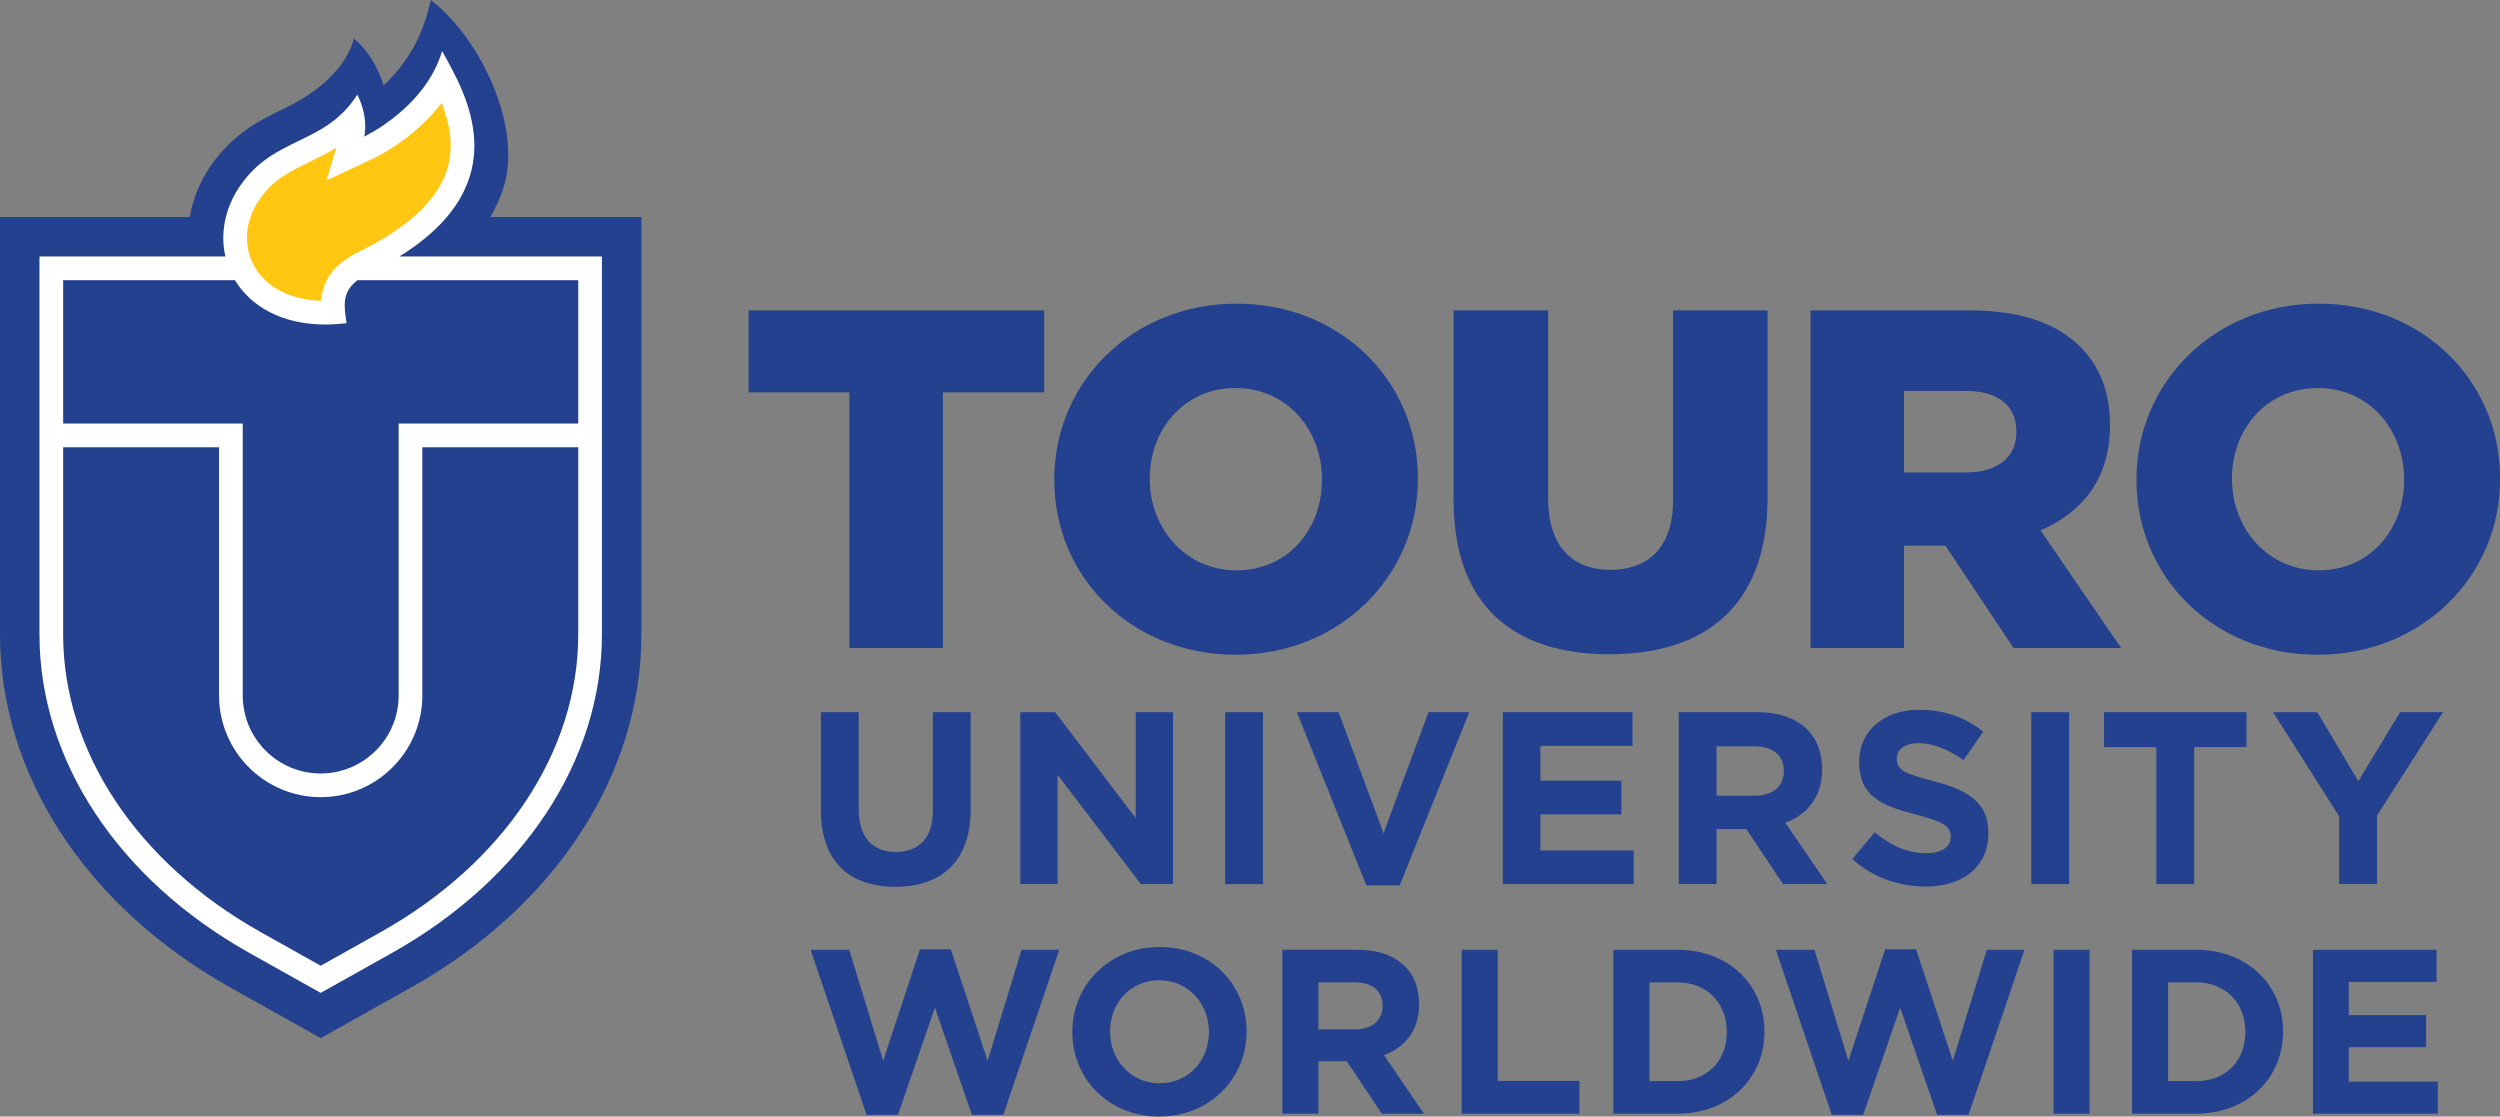 <?xml version="1.0" encoding="UTF-8"?>
<svg xmlns="http://www.w3.org/2000/svg" width="871" height="389" viewBox="0 0 871 389" fill="none">
  <rect x="0" y="0" width="871" height="389" fill="#808080" stroke="none"/>
  <g clip-path="url(#clip0_10_2)">
    <path d="M295.913 136.708H260.8V108.143H363.797V136.708H328.514V225.758H295.913V136.708Z" fill="#23418E"></path>
    <path d="M460.567 167.286V166.946C460.567 149.814 448.472 135.196 430.49 135.196C412.508 135.196 400.583 149.644 400.583 166.615V166.946C400.583 183.917 412.848 198.705 430.83 198.705C448.812 198.705 460.567 184.257 460.567 167.286ZM367.312 167.286V166.946C367.312 133.174 394.535 105.79 430.83 105.79C467.125 105.79 493.998 132.843 493.998 166.615V166.946C493.998 200.727 466.785 228.111 430.49 228.111C394.195 228.111 367.312 201.058 367.312 167.286Z" fill="#23418E"></path>
    <path d="M506.434 174.175V108.143H539.364V173.504C539.364 190.475 547.935 198.535 561.041 198.535C574.147 198.535 582.888 190.805 582.888 174.345V108.143H615.819V173.333C615.819 211.14 594.142 227.941 560.701 227.941C527.259 227.941 506.434 210.97 506.434 174.175Z" fill="#23418E"></path>
    <path d="M685.044 164.603C695.968 164.603 702.516 159.226 702.516 150.655V150.325C702.516 140.913 695.627 136.208 684.874 136.208H663.367V164.603H685.044ZM630.777 108.143H686.386C704.368 108.143 716.803 112.849 724.693 120.749C731.582 127.637 735.116 136.538 735.116 148.132V148.473C735.116 166.615 725.534 178.55 710.916 184.768L738.981 225.758H701.515L677.815 190.144H663.367V225.758H630.777V108.143Z" fill="#23418E"></path>
    <path d="M837.603 167.286V166.946C837.603 149.814 825.508 135.196 807.525 135.196C789.543 135.196 777.619 149.644 777.619 166.615V166.946C777.619 183.917 789.884 198.705 807.866 198.705C825.848 198.705 837.603 184.257 837.603 167.286ZM744.347 167.286V166.946C744.347 133.174 771.571 105.79 807.866 105.79C844.161 105.79 871.044 132.843 871.044 166.615V166.946C871.044 200.727 843.82 228.111 807.525 228.111C771.231 228.111 744.347 201.058 744.347 167.286Z" fill="#23418E"></path>
    <path d="M286.001 282.358V248.136H299.178V282.018C299.178 291.77 304.054 296.816 312.094 296.816C320.133 296.816 325.009 291.94 325.009 282.448V248.136H338.186V281.928C338.186 300.07 328.003 308.961 311.923 308.961C295.843 308.961 286.001 299.98 286.001 282.358Z" fill="#23418E"></path>
    <path d="M355.467 248.136H367.612L395.677 285.011V248.136H408.683V308.02H397.469L368.473 269.953V308.02H355.467V248.136Z" fill="#23418E"></path>
    <path d="M440.031 248.136H426.855V308.02H440.031V248.136Z" fill="#23418E"></path>
    <path d="M451.826 248.136H466.374L482.023 290.308L497.683 248.136H511.88L487.67 308.45H476.036L451.826 248.136Z" fill="#23418E"></path>
    <path d="M523.585 248.136H568.761V259.86H536.671V272.005H564.906V283.72H536.671V296.305H569.181V308.02H523.585V248.136Z" fill="#23418E"></path>
    <path d="M611.383 277.222C617.801 277.222 621.476 273.797 621.476 268.751V268.581C621.476 262.934 617.541 260.03 611.123 260.03H598.037V277.222H611.383ZM584.86 248.136H612.234C619.854 248.136 625.751 250.268 629.696 254.213C633.03 257.547 634.822 262.253 634.822 267.9V268.07C634.822 277.732 629.606 283.81 621.996 286.633L636.624 308.02H621.225L608.389 288.856H598.037V308.02H584.86V248.136Z" fill="#23418E"></path>
    <path d="M645.345 299.299L653.135 289.978C658.522 294.423 664.168 297.247 671.007 297.247C676.404 297.247 679.648 295.104 679.648 291.6V291.429C679.648 288.095 677.595 286.383 667.593 283.81C655.528 280.736 647.738 277.402 647.738 265.507V265.337C647.738 254.474 656.469 247.285 668.704 247.285C677.425 247.285 684.864 250.018 690.942 254.894L684.103 264.827C678.797 261.142 673.58 258.919 668.534 258.919C663.488 258.919 660.834 261.232 660.834 264.136V264.306C660.834 268.241 663.398 269.532 673.75 272.176C685.895 275.35 692.744 279.705 692.744 290.148V290.318C692.744 302.213 683.673 308.881 670.757 308.881C661.685 308.881 652.534 305.717 645.345 299.299Z" fill="#23418E"></path>
    <path d="M720.879 248.136H707.702V308.02H720.879V248.136Z" fill="#23418E"></path>
    <path d="M751.276 260.281H733.054V248.136H782.675V260.281H764.452V308.02H751.276V260.281Z" fill="#23418E"></path>
    <path d="M814.965 284.411L791.957 248.136H807.356L821.633 272.175L836.181 248.136H851.15L828.141 284.15V308.02H814.965V284.411Z" fill="#23418E"></path>
    <path d="M282.417 330.908H295.873L307.698 369.576L320.514 330.748H331.277L344.083 369.576L355.918 330.908H369.054L349.55 388.429H338.616L325.73 351.063L312.844 388.429H301.911L282.417 330.908Z" fill="#23418E"></path>
    <path d="M421.178 359.624V359.464C421.178 349.671 413.999 341.511 403.877 341.511C393.754 341.511 386.756 349.511 386.756 359.303V359.464C386.756 369.256 393.925 377.406 404.047 377.406C414.17 377.406 421.178 369.426 421.178 359.624ZM373.609 359.624V359.464C373.609 343.223 386.415 329.927 404.047 329.927C421.679 329.927 434.314 343.073 434.314 359.303V359.464C434.314 375.694 421.499 389 403.877 389C386.255 389 373.609 375.864 373.609 359.624Z" fill="#23418E"></path>
    <path d="M472.061 358.642C478.169 358.642 481.683 355.388 481.683 350.563V350.412C481.683 345.026 477.928 342.242 471.821 342.242H459.335V358.642H472.061ZM446.77 330.898H472.872C480.141 330.898 485.758 332.951 489.513 336.705C492.707 339.879 494.409 344.365 494.409 349.752V349.912C494.409 359.133 489.433 364.93 482.174 367.614L496.121 388.019H481.443L469.208 369.736H459.335V388.019H446.77V330.898Z" fill="#23418E"></path>
    <path d="M509.247 330.908H521.803V376.595H550.278V388.019H509.247V330.908Z" fill="#23418E"></path>
    <path d="M574.678 342.252V376.675H584.39C594.663 376.675 601.601 369.746 601.601 359.624V359.473C601.601 349.351 594.663 342.252 584.39 342.252H574.678ZM562.112 330.908H584.39C602.342 330.908 614.737 343.233 614.737 359.303V359.473C614.737 375.533 602.342 388.019 584.39 388.019H562.112V330.908Z" fill="#23418E"></path>
    <path d="M618.702 330.908H632.159L643.984 369.576L656.8 330.748H667.563L680.369 369.576L692.203 330.908H705.339L685.835 388.429H674.902L662.016 351.063L649.13 388.429H638.196L618.702 330.908Z" fill="#23418E"></path>
    <path d="M728.007 330.908H715.442V388.019H728.007V330.908Z" fill="#23418E"></path>
    <path d="M755.361 342.252V376.675H765.063C775.346 376.675 782.284 369.746 782.284 359.624V359.473C782.284 349.351 775.346 342.252 765.063 342.252H755.361ZM742.795 330.908H765.063C783.025 330.908 795.421 343.233 795.421 359.303V359.473C795.421 375.533 783.025 388.019 765.063 388.019H742.795V330.908Z" fill="#23418E"></path>
    <path d="M805.833 330.908H848.907V342.082H818.309V353.666H845.242V364.85H818.309V376.845H849.317V388.019H805.833V330.908Z" fill="#23418E"></path>
    <path d="M170.83 75.61C172.79 72.29 174.33 68.84 175.45 65.27C182.07 44.19 167.42 13.29 150.06 0C147.72 11.41 142.48 21.51 133.64 29.77C130.13 18.25 123.22 13.46 123.22 13.46C123.22 13.46 121.14 27.42 98.64 37.97C90.77 41.78 80.97 46.53 73.11 58.24C69.49 63.64 67.15 69.57 66.1 75.61H0V221.01C0 269.91 30 315.9 80.25 344.05L111.73 361.68L143.2 344.05C193.45 315.91 223.46 269.91 223.46 221.01V75.61H170.83Z" fill="#23418E"></path>
    <path d="M201.46 147.57H138.89V242.32C138.89 257.3 126.71 269.48 111.73 269.48C96.75 269.48 84.57 257.3 84.57 242.32V147.57H22V97.61H81.86C87.28 106.6 98 113.06 113.32 113.06C115.68 113.06 118.16 112.91 120.74 112.59C119.94 106.78 118.88 101.95 124.55 97.61H201.46V147.57ZM201.46 221.01C201.46 261.84 175.66 300.66 132.46 324.85L111.73 336.46L91.01 324.85C47.8 300.65 22 261.84 22 221.01V155.82H76.32V242.32C76.32 261.84 92.21 277.73 111.73 277.73C131.25 277.73 147.14 261.84 147.14 242.32V155.82H201.46V221.01ZM139.15 89.36C180.85 63.43 162.08 32.3 154.03 17.79C148.21 37.6 126.91 47.58 126.91 47.58C126.91 47.58 128.54 40.98 124.5 32.98C113.01 50.9 95.44 47.18 83.39 65.14C78.24 72.82 76.73 81.51 78.53 89.36H13.75V221.01C13.75 264.86 41.13 306.37 86.97 332.05L111.73 345.92L136.49 332.05C182.34 306.37 209.71 264.86 209.71 221.01V89.36H139.15Z" fill="white"></path>
    <path d="M90.24 69.73C94.99 62.65 100.85 59.81 107.64 56.52C110.71 55.03 113.94 53.47 117.16 51.45L113.8 62.84L130.4 55.05C131.15 54.7 144.29 48.42 153.85 35.84C156.66 42.95 158.3 51.03 155.77 59.09C152.43 69.76 142.09 79.38 125.05 87.71C118.57 90.87 114.57 94.91 112.83 100.06C112.28 101.67 112.01 103.25 111.9 104.79C100.94 104.44 92.43 99.98 88.41 92.44C84.69 85.47 85.38 76.98 90.24 69.73Z" fill="#FFC712"></path>
  </g>
  <defs>
    <clipPath id="clip0_10_2">
      <rect width="871" height="389" fill="white"></rect>
    </clipPath>
  </defs>
</svg>
